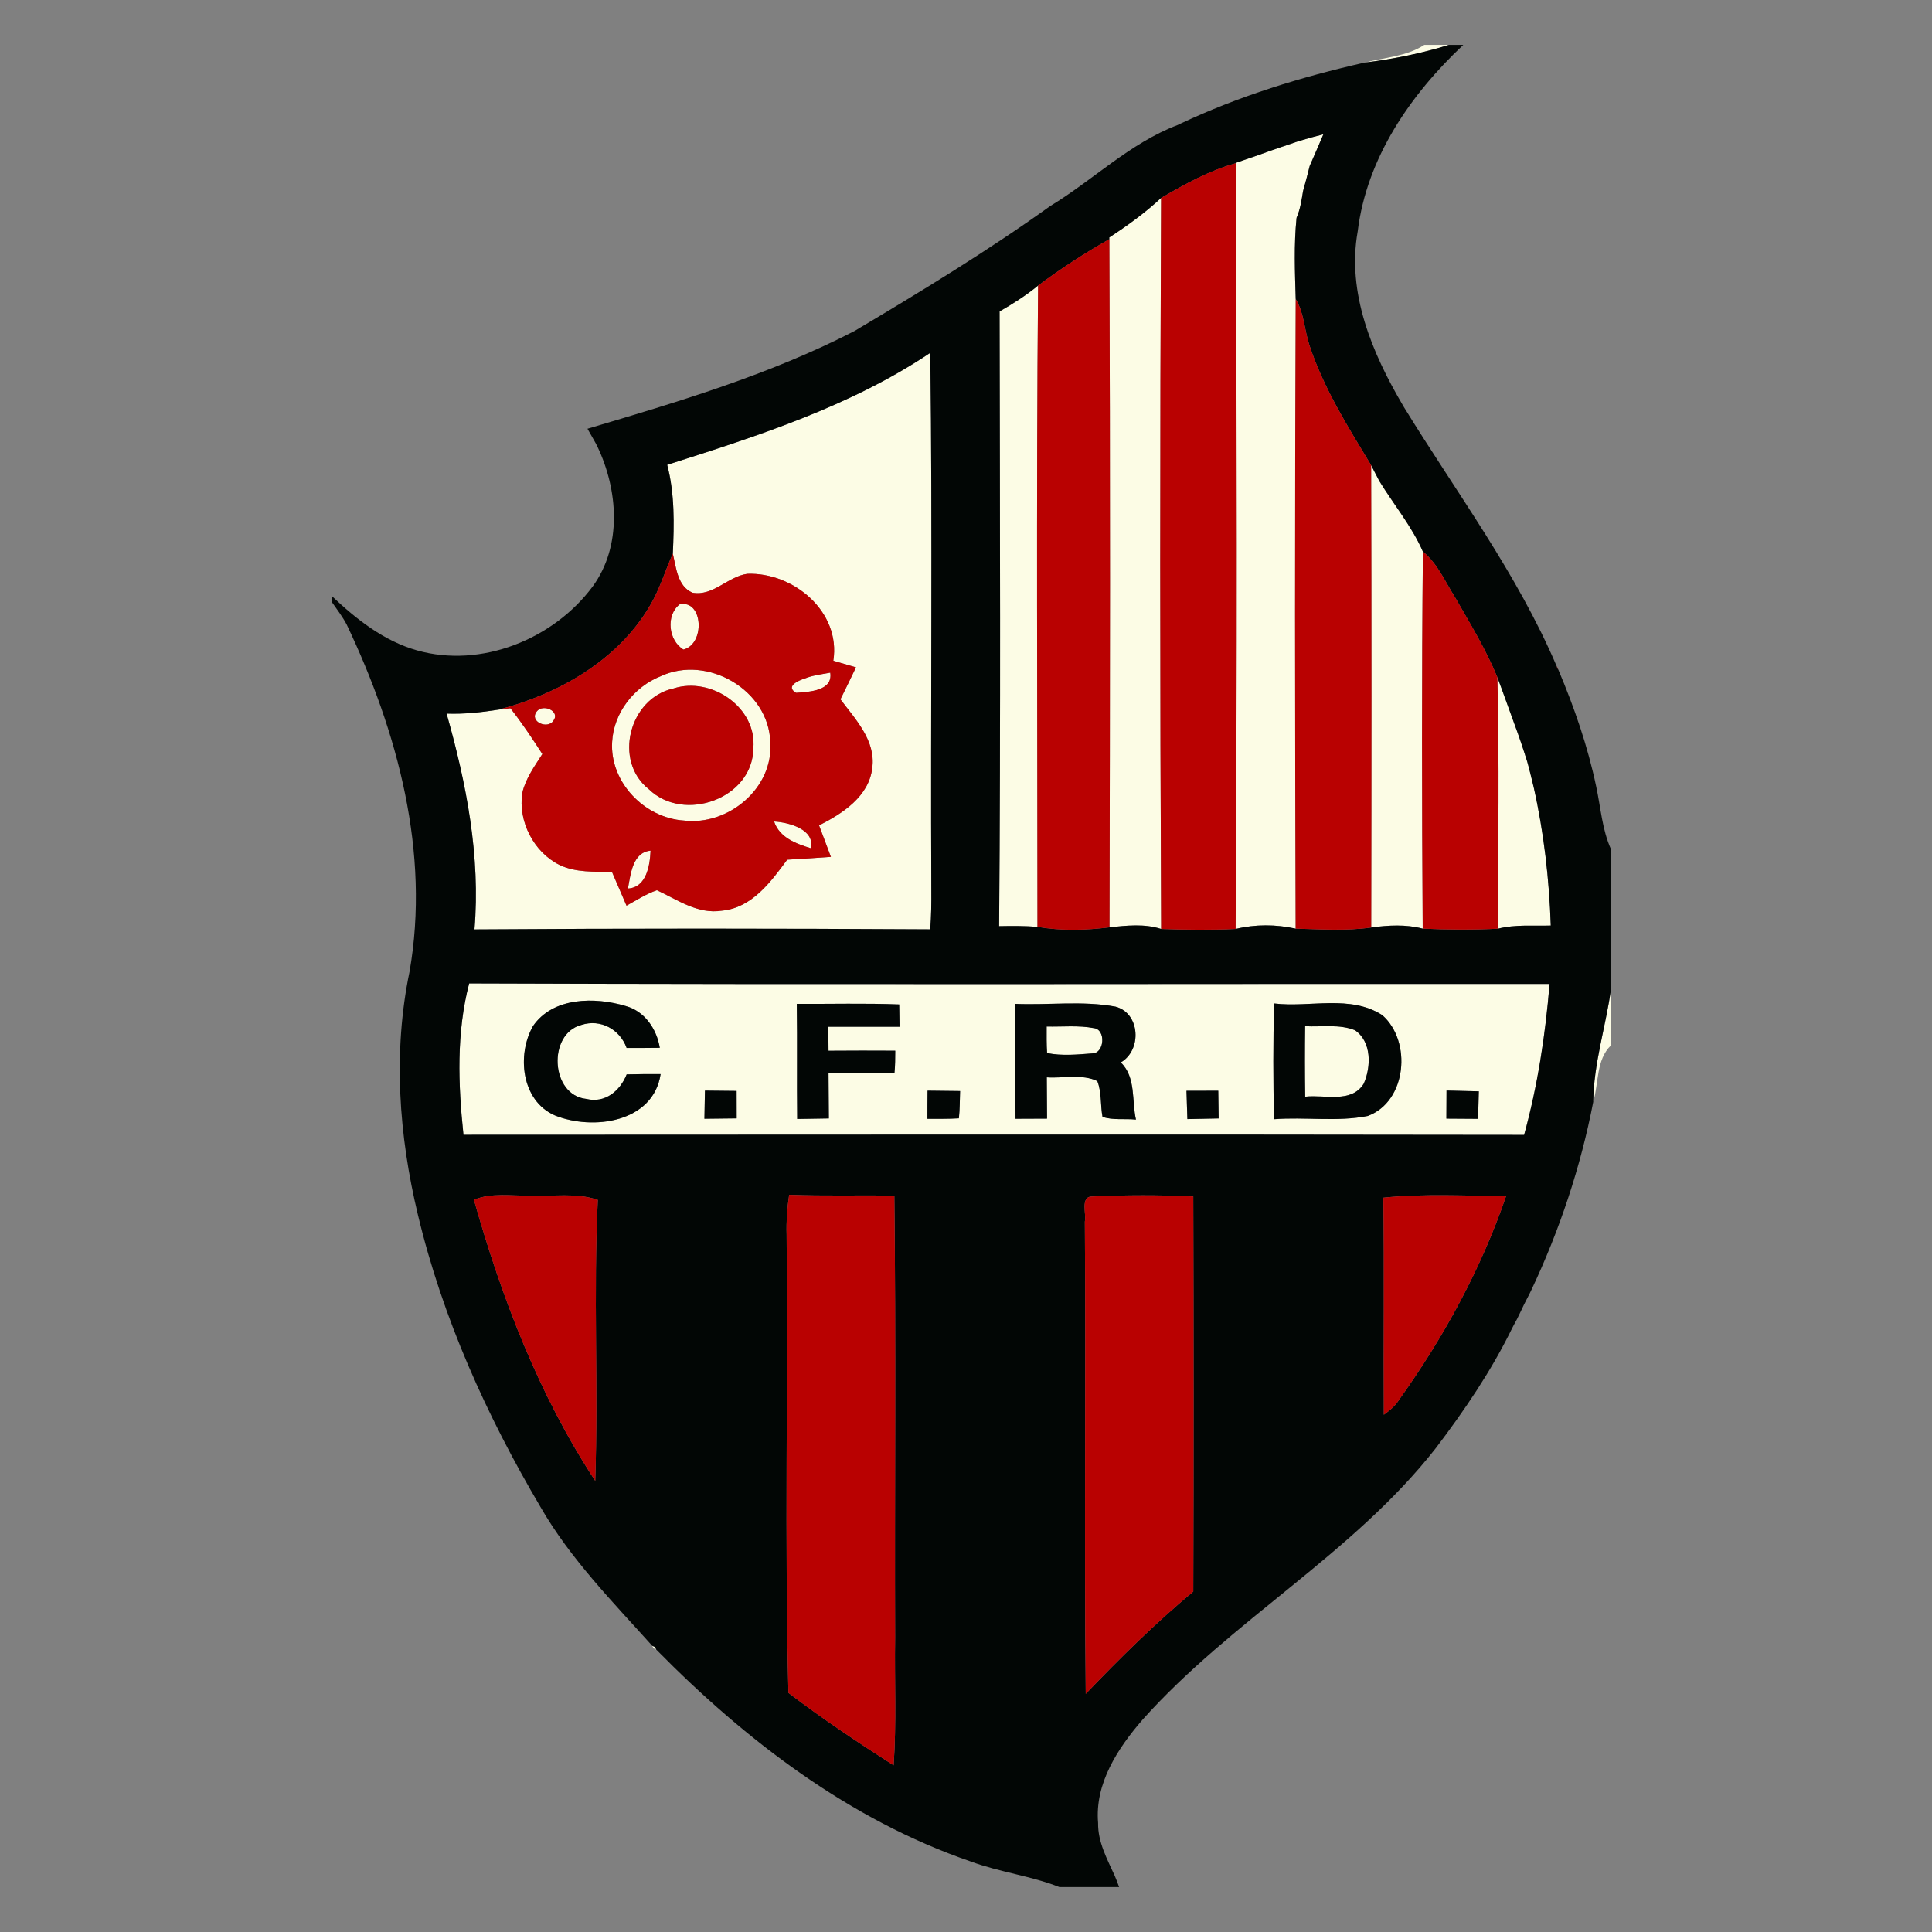 <?xml version="1.0" encoding="utf-8"?>
<!-- Generator: Adobe Illustrator 16.0.0, SVG Export Plug-In . SVG Version: 6.00 Build 0)  -->
<!DOCTYPE svg PUBLIC "-//W3C//DTD SVG 1.1//EN" "http://www.w3.org/Graphics/SVG/1.1/DTD/svg11.dtd">
<svg version="1.1" id="Layer_1" xmlns="http://www.w3.org/2000/svg" xmlns:xlink="http://www.w3.org/1999/xlink" x="0px" y="0px"
	 width="120px" height="120px" viewBox="40 84 120 120" enable-background="new 40 84 120 120" xml:space="preserve">
<rect x="40" y="84" width="120" height="120" fill="#808080" stroke="none"/>
<g id="_x23_fcfce5ff">
	<path fill="#FCFCE5" d="M128.467,86.787h1.525c-1.7,0.529-3.453,0.882-5.217,1.101C126.016,87.558,127.361,87.51,128.467,86.787z"
		/>
	<path fill="#FCFCE5" d="M120.632,92.775c0.517-0.159,1.04-0.302,1.565-0.433c-0.278,0.66-0.564,1.311-0.85,1.967
		c-0.132,0.521-0.259,1.037-0.41,1.553c-0.095,0.564-0.175,1.136-0.405,1.666c-0.171,1.68-0.103,3.365-0.052,5.049
		c-0.06,13.032-0.051,26.071-0.004,39.103c-1.22-0.27-2.516-0.278-3.73,0.02c0.1-15.853,0.075-31.709,0.012-47.562v-0.024
		c0.501-0.167,1.001-0.346,1.506-0.517c0.385-0.143,0.774-0.282,1.168-0.413C119.829,93.045,120.229,92.91,120.632,92.775z"/>
	<path fill="#FCFCE5" d="M108.898,98.75c1.133-0.739,2.229-1.534,3.219-2.455c-0.071,15.133-0.071,30.271,0.004,45.404
		c-1.041-0.338-2.146-0.211-3.21-0.103c0.035-14.248,0.052-28.496-0.008-42.743L108.898,98.75z"/>
	<path fill="#FCFCE5" d="M102.086,103.343c0.833-0.477,1.644-0.993,2.391-1.605c-0.115,13.274-0.039,26.552-0.039,39.83
		c-0.791-0.063-1.586-0.06-2.38-0.043C102.156,128.799,102.109,116.069,102.086,103.343z"/>
	<path fill="#FCFCE5" d="M81.441,112.871c5.638-1.795,11.386-3.635,16.341-6.957c0.143,11.101,0.012,22.209,0.064,33.314
		c0.007,0.834-0.004,1.665-0.067,2.495c-9.436-0.056-18.873-0.064-28.309,0.004c0.381-4.537-0.497-9.059-1.732-13.405
		c1.092,0.04,2.177-0.08,3.25-0.25c0.178-0.02,0.536-0.06,0.714-0.08c0.716,0.906,1.351,1.872,1.983,2.841
		c-0.489,0.767-1.042,1.522-1.248,2.424c-0.262,1.771,0.711,3.671,2.32,4.469c1.013,0.481,2.161,0.406,3.254,0.433
		c0.302,0.696,0.604,1.395,0.902,2.094c0.62-0.338,1.216-0.731,1.887-0.961c1.275,0.592,2.544,1.51,4.037,1.271
		c1.86-0.171,3.036-1.784,4.057-3.167c0.906-0.052,1.808-0.107,2.713-0.175c-0.242-0.651-0.493-1.303-0.734-1.954
		c1.461-0.743,3.106-1.8,3.305-3.584c0.219-1.688-1.044-3.004-1.978-4.248c0.326-0.66,0.651-1.323,0.965-1.986
		c-0.469-0.139-0.938-0.274-1.407-0.409c0.48-3.052-2.479-5.503-5.344-5.4c-1.208,0.167-2.134,1.411-3.405,1.172
		c-0.934-0.398-1.013-1.566-1.22-2.424C81.874,116.542,81.913,114.675,81.441,112.871z"/>
	<path fill="#FCFCE5" d="M125.165,112.899c0.167,0.322,0.337,0.647,0.504,0.973c0.895,1.462,2.027,2.821,2.71,4.39
		c-0.075,7.803-0.063,15.611-0.012,23.417c-1.045-0.278-2.138-0.21-3.198-0.071C125.188,132.037,125.192,122.47,125.165,112.899z"/>
	<path fill="#FCFCE5" d="M82.216,121.536c1.458-0.31,1.597,2.467,0.234,2.809C81.516,123.785,81.342,122.215,82.216,121.536z"/>
	<path fill="#FCFCE5" d="M81.044,125.998c2.9-1.351,6.718,0.87,6.801,4.108c0.207,2.849-2.618,5.197-5.372,4.858
		c-2.447-0.159-4.605-2.388-4.453-4.883C78.115,128.274,79.379,126.658,81.044,125.998 M81.835,126.761
		c-2.747,0.592-3.771,4.506-1.526,6.266c2.169,2.098,6.436,0.576,6.48-2.523C87.042,127.949,84.174,126.002,81.835,126.761z"/>
	<path fill="#FCFCE5" d="M89.979,126.146c0.505-0.207,1.058-0.263,1.589-0.366c0.179,1.133-1.308,1.192-2.121,1.252
		C88.76,126.638,89.59,126.264,89.979,126.146z"/>
	<path fill="#FCFCE5" d="M133.004,126.069c0.361,0.942,0.691,1.899,1.041,2.849c0.298,0.795,0.568,1.602,0.822,2.416
		c0.147,0.521,0.266,1.045,0.397,1.573c0.632,2.817,0.958,5.701,1.058,8.582c-1.098,0.032-2.21-0.079-3.282,0.195
		C133.047,136.479,133.135,131.271,133.004,126.069z"/>
	<path fill="#FCFCE5" d="M73.34,128.187c0.374-0.489,1.486-0.028,1.028,0.584C74.003,129.319,72.847,128.814,73.34,128.187z"/>
	<path fill="#FCFCE5" d="M88.081,135.025c0.917,0.051,2.558,0.497,2.28,1.661C89.438,136.4,88.417,136.03,88.081,135.025z"/>
	<path fill="#FCFCE5" d="M79.001,139.189c0.172-0.878,0.278-2.249,1.407-2.353C80.368,137.746,80.158,139.125,79.001,139.189z"/>
	<path fill="#FCFCE5" d="M68.787,154.485c-0.33-3.127-0.446-6.338,0.354-9.404c22.368,0.083,44.736,0.02,67.105,0.032
		c-0.259,3.162-0.739,6.316-1.581,9.379C112.705,154.457,90.746,154.478,68.787,154.485 M73.105,147.73
		c-1.013,1.788-0.723,4.633,1.347,5.543c2.357,0.961,6.127,0.457,6.581-2.559c-0.704-0.008-1.402,0-2.107,0.016
		c-0.405,1.017-1.334,1.813-2.506,1.525c-2.229-0.227-2.416-4.048-0.309-4.596c1.195-0.391,2.395,0.277,2.812,1.43
		c0.688,0.004,1.371,0,2.059-0.008c-0.191-1.165-0.93-2.27-2.114-2.595C76.959,145.916,74.353,145.916,73.105,147.73 M89.49,146.352
		c0.036,2.385-0.004,4.765,0.024,7.148c0.654-0.013,1.31-0.021,1.966-0.032c-0.007-0.938-0.015-1.879-0.02-2.816
		c1.367-0.013,2.734,0.043,4.096-0.016c0.049-0.457,0.044-0.918,0.049-1.375c-1.379-0.008-2.762-0.008-4.145,0.003
		c0-0.372-0.008-1.12-0.012-1.492c1.474,0,2.949,0,4.423,0c-0.008-0.461-0.012-0.923-0.021-1.384
		C93.729,146.305,91.608,146.364,89.49,146.352 M103.054,146.352c0.044,2.381-0.003,4.761,0.021,7.136
		c0.651,0,1.307-0.003,1.959-0.008c-0.004-0.854-0.012-1.713-0.016-2.565c1.033,0.07,2.182-0.227,3.139,0.233
		c0.278,0.708,0.183,1.487,0.322,2.222c0.659,0.223,1.39,0.095,2.077,0.17c-0.271-1.191,0.012-2.629-0.942-3.552
		c1.324-0.763,1.213-3.066-0.337-3.465C107.229,146.146,105.125,146.44,103.054,146.352 M119.142,146.328
		c-0.075,2.396-0.056,4.792-0.017,7.188c1.939-0.154,3.915,0.179,5.829-0.203c2.432-0.894,2.746-4.645,0.906-6.257
		C123.87,145.764,121.358,146.595,119.142,146.328 M83.785,151.74c-0.011,0.583-0.023,1.164-0.032,1.747
		c0.668-0.008,1.336-0.012,2.003-0.023c-0.004-0.567-0.004-1.136-0.004-1.704C85.096,151.752,84.44,151.747,83.785,151.74
		 M97.612,151.743c-0.008,0.58-0.008,1.165-0.008,1.749c0.651-0.005,1.303,0.012,1.955-0.031c0.06-0.564,0.055-1.129,0.075-1.694
		C98.959,151.756,98.283,151.752,97.612,151.743 M113.694,151.752c0.017,0.584,0.032,1.168,0.056,1.756
		c0.648-0.016,1.295-0.028,1.942-0.04c-0.011-0.571-0.02-1.148-0.023-1.721C115.01,151.747,114.351,151.747,113.694,151.752
		 M129.846,151.735c-0.005,0.58-0.009,1.161-0.009,1.744c0.656,0.005,1.312,0.005,1.968,0.013c0.016-0.568,0.03-1.141,0.047-1.708
		C131.181,151.764,130.513,151.747,129.846,151.735z"/>
	<path fill="#FCFCE5" d="M138.959,152.435c0.025-2.38,0.775-4.659,1.104-7.004v3.492
		C139.126,149.833,139.309,151.263,138.959,152.435z"/>
	<path fill="#FCFCE5" d="M105.009,147.759c0.975,0.023,1.971-0.087,2.937,0.1c0.751,0.087,0.659,1.549-0.083,1.568
		c-0.935,0.071-1.907,0.171-2.825-0.02C104.998,148.859,105.009,148.307,105.009,147.759z"/>
	<path fill="#FCFCE5" d="M121.064,147.739c1.025,0.056,2.118-0.144,3.096,0.25c1.048,0.715,1.005,2.281,0.544,3.321
		c-0.771,1.239-2.432,0.663-3.636,0.807C121.045,150.655,121.045,149.196,121.064,147.739z"/>
	<path fill="#FCFCE5" d="M80.511,186.227l0.167,0.075l0.083,0.158l-0.163-0.075L80.511,186.227z"/>
</g>
<g id="_x23_020605ff">
	<path fill="#020605" d="M129.992,86.787h0.895c-3.277,3.079-6,7.025-6.557,11.582c-0.684,3.818,0.898,7.564,2.797,10.791
		c0.021,0.032,0.057,0.099,0.076,0.131c3.254,5.296,7.024,10.322,9.477,16.071l0.051,0.135l0.063,0.107
		c0.989,2.34,1.828,4.76,2.349,7.251c0.281,1.303,0.365,2.67,0.921,3.902v8.673c-0.329,2.345-1.079,4.624-1.104,7.004
		c-0.779,4.045-2.093,7.986-3.854,11.71c-0.023,0.051-0.075,0.154-0.1,0.206l-0.19,0.37c-0.04,0.078-0.123,0.241-0.163,0.32
		l-0.194,0.41c-0.06,0.122-0.179,0.361-0.234,0.48l-0.194,0.357c-0.028,0.057-0.092,0.171-0.119,0.23
		c-1.292,2.643-2.953,5.086-4.729,7.426c-5.148,6.579-12.678,10.672-18.217,16.869c-1.537,1.776-2.976,3.958-2.761,6.418
		c-0.02,1.184,0.563,2.24,1.036,3.284c0.028,0.067,0.084,0.207,0.112,0.274l0.158,0.422h-3.707c-1.788-0.703-3.711-0.923-5.511-1.59
		c-7.529-2.586-13.997-7.536-19.532-13.163l-0.083-0.158l-0.167-0.075c-2.463-2.746-5.09-5.408-6.941-8.626
		c-3.341-5.661-6.083-11.733-7.612-18.146c-1.184-4.922-1.558-10.111-0.521-15.094c1.295-7.386-0.735-14.911-3.902-21.565
		c-0.262-0.501-0.611-0.95-0.933-1.415v-0.366c1.525,1.446,3.246,2.805,5.304,3.385c3.994,1.125,8.471-0.695,10.903-3.965
		c1.847-2.519,1.585-6.007,0.29-8.709c-0.024-0.043-0.067-0.131-0.088-0.175c-0.131-0.23-0.39-0.691-0.521-0.918
		c5.639-1.673,11.328-3.361,16.572-6.063c4.136-2.459,8.256-4.962,12.166-7.767c2.682-1.625,4.95-3.909,7.922-5.038
		c0.035-0.02,0.11-0.052,0.147-0.071c3.654-1.725,7.545-2.92,11.478-3.807C126.539,87.669,128.292,87.316,129.992,86.787
		 M120.632,92.775c-0.402,0.135-0.803,0.27-1.2,0.409c-0.394,0.131-0.783,0.27-1.168,0.413c-0.505,0.171-1.005,0.35-1.506,0.517
		v0.024c-1.657,0.457-3.162,1.303-4.641,2.158c-0.989,0.921-2.086,1.716-3.219,2.455l0.005,0.104
		c-1.534,0.87-3.016,1.832-4.427,2.884c-0.747,0.612-1.558,1.128-2.391,1.605c0.023,12.726,0.07,25.456-0.028,38.182
		c0.794-0.016,1.589-0.02,2.38,0.043c1.479,0.254,2.992,0.215,4.474,0.028c1.063-0.108,2.169-0.235,3.21,0.103
		c1.538,0.051,3.084,0.072,4.625,0c1.215-0.298,2.511-0.29,3.73-0.02c1.561,0.036,3.139,0.151,4.692-0.071
		c1.061-0.139,2.153-0.207,3.198,0.071c1.554,0.067,3.115,0.079,4.673,0.004c1.072-0.274,2.185-0.163,3.282-0.195
		c-0.1-2.88-0.426-5.765-1.058-8.582c-0.132-0.528-0.25-1.053-0.397-1.573c-0.254-0.814-0.524-1.621-0.822-2.416
		c-0.35-0.95-0.68-1.907-1.041-2.849c-0.719-1.748-1.712-3.369-2.649-5.002c-0.612-0.966-1.069-2.066-1.976-2.805
		c-0.683-1.569-1.815-2.928-2.71-4.39c-0.167-0.326-0.337-0.651-0.504-0.973c-1.442-2.384-2.948-4.776-3.83-7.442
		c-0.317-0.949-0.329-2.006-0.854-2.88c-0.051-1.685-0.119-3.369,0.052-5.049c0.23-0.529,0.311-1.102,0.405-1.666
		c0.151-0.516,0.278-1.033,0.41-1.553c0.285-0.656,0.571-1.307,0.85-1.967C121.672,92.473,121.148,92.616,120.632,92.775
		 M81.441,112.871c0.472,1.804,0.433,3.671,0.349,5.519c-0.48,1.072-0.814,2.213-1.419,3.226c-1.986,3.401-5.665,5.483-9.383,6.457
		c-1.074,0.17-2.158,0.291-3.25,0.25c1.235,4.347,2.113,8.868,1.732,13.405c9.436-0.068,18.873-0.06,28.309-0.004
		c0.063-0.831,0.075-1.661,0.067-2.495c-0.052-11.105,0.079-22.214-0.064-33.314C92.828,109.235,87.079,111.075,81.441,112.871
		 M68.787,154.485c21.959-0.008,43.918-0.028,65.878,0.007c0.842-3.063,1.322-6.217,1.581-9.379
		c-22.369-0.013-44.737,0.051-67.105-0.032C68.341,148.147,68.457,151.358,68.787,154.485 M69.438,158.522
		c1.724,6.099,4.045,12.145,7.533,17.454c0.194-5.81-0.12-11.634,0.159-17.447c-1.359-0.473-2.817-0.19-4.221-0.27
		C71.754,158.291,70.539,158.065,69.438,158.522 M88.859,160.69c0.091,9.484-0.127,18.977,0.111,28.456
		c2.102,1.604,4.303,3.075,6.535,4.501c0.183-2.634,0.051-5.271,0.092-7.905c-0.032-9.163,0.059-18.325-0.048-27.482
		c-2.177-0.028-4.354,0.036-6.532-0.049C88.891,159.03,88.835,159.86,88.859,160.69 M107.382,159.877
		c0.071,9.773-0.044,19.551,0.055,29.329c2.13-2.222,4.315-4.382,6.679-6.353c0.028-8.182,0.024-16.362,0-24.538
		c-2.086-0.096-4.176-0.092-6.257,0C107.071,158.299,107.492,159.4,107.382,159.877 M125.924,158.391
		c0.06,4.494,0.004,8.987,0.028,13.481c0.356-0.259,0.707-0.541,0.941-0.922c2.78-3.891,5.101-8.134,6.654-12.663
		C131.009,158.283,128.459,158.129,125.924,158.391z"/>
	<path fill="#020605" d="M73.105,147.73c1.248-1.814,3.854-1.814,5.761-1.243c1.184,0.325,1.923,1.43,2.114,2.595
		c-0.688,0.008-1.371,0.012-2.059,0.008c-0.417-1.152-1.617-1.82-2.812-1.43c-2.107,0.548-1.92,4.369,0.309,4.596
		c1.172,0.287,2.102-0.509,2.506-1.525c0.705-0.016,1.403-0.023,2.107-0.016c-0.454,3.016-4.224,3.52-6.581,2.559
		C72.382,152.363,72.092,149.519,73.105,147.73z"/>
	<path fill="#020605" d="M89.49,146.352c2.118,0.013,4.239-0.047,6.361,0.036c0.008,0.461,0.012,0.923,0.021,1.384
		c-1.474,0-2.949,0-4.423,0c0.004,0.372,0.012,1.12,0.012,1.492c1.382-0.011,2.766-0.011,4.145-0.003
		c-0.004,0.457,0,0.918-0.049,1.375c-1.361,0.059-2.729,0.003-4.096,0.016c0.005,0.938,0.012,1.879,0.02,2.816
		c-0.656,0.012-1.312,0.02-1.966,0.032C89.486,151.116,89.526,148.736,89.49,146.352z"/>
	<path fill="#020605" d="M103.054,146.352c2.071,0.089,4.176-0.205,6.223,0.171c1.55,0.398,1.661,2.702,0.337,3.465
		c0.954,0.923,0.672,2.36,0.942,3.552c-0.688-0.075-1.418,0.053-2.077-0.17c-0.14-0.734-0.044-1.514-0.322-2.222
		c-0.957-0.46-2.105-0.163-3.139-0.233c0.004,0.853,0.012,1.712,0.016,2.565c-0.652,0.005-1.308,0.008-1.959,0.008
		C103.051,151.112,103.098,148.732,103.054,146.352 M105.009,147.759c0,0.548-0.011,1.101,0.028,1.648
		c0.918,0.19,1.891,0.091,2.825,0.02c0.742-0.02,0.834-1.481,0.083-1.568C106.979,147.672,105.983,147.782,105.009,147.759z"/>
	<path fill="#020605" d="M119.142,146.328c2.217,0.267,4.729-0.564,6.719,0.728c1.84,1.612,1.525,5.363-0.906,6.257
		c-1.914,0.382-3.89,0.049-5.829,0.203C119.086,151.12,119.066,148.725,119.142,146.328 M121.064,147.739
		c-0.02,1.457-0.02,2.916,0.004,4.378c1.204-0.144,2.865,0.433,3.636-0.807c0.461-1.04,0.504-2.606-0.544-3.321
		C123.183,147.596,122.09,147.795,121.064,147.739z"/>
	<path fill="#020605" d="M83.785,151.74c0.656,0.007,1.312,0.012,1.967,0.02c0,0.568,0,1.137,0.004,1.704
		c-0.667,0.012-1.335,0.016-2.003,0.023C83.761,152.904,83.773,152.323,83.785,151.74z"/>
	<path fill="#020605" d="M97.612,151.743c0.671,0.009,1.347,0.013,2.021,0.023c-0.02,0.565-0.015,1.13-0.075,1.694
		c-0.652,0.043-1.304,0.026-1.955,0.031C97.604,152.908,97.604,152.323,97.612,151.743z"/>
	<path fill="#020605" d="M113.694,151.752c0.656-0.005,1.315-0.005,1.975-0.005c0.004,0.572,0.013,1.149,0.023,1.721
		c-0.647,0.012-1.294,0.024-1.942,0.04C113.727,152.92,113.711,152.336,113.694,151.752z"/>
	<path fill="#020605" d="M129.846,151.735c0.667,0.012,1.335,0.028,2.006,0.049c-0.017,0.567-0.031,1.14-0.047,1.708
		c-0.656-0.008-1.312-0.008-1.968-0.013C129.837,152.896,129.841,152.315,129.846,151.735z"/>
</g>
<g id="_x23_b90101ff">
	<path fill="#B90101" d="M113.15,91.766c0.035-0.02,0.11-0.052,0.147-0.071C113.261,91.714,113.186,91.746,113.15,91.766z"/>
	<path fill="#B90101" d="M112.117,96.295c1.479-0.854,2.983-1.701,4.641-2.158c0.063,15.853,0.088,31.709-0.012,47.562
		c-1.541,0.072-3.087,0.051-4.625,0C112.046,126.566,112.046,111.429,112.117,96.295z"/>
	<path fill="#B90101" d="M104.477,101.738c1.411-1.053,2.893-2.015,4.427-2.884c0.06,14.247,0.043,28.495,0.008,42.743
		c-1.481,0.187-2.995,0.226-4.474-0.028C104.438,128.29,104.361,115.012,104.477,101.738z"/>
	<path fill="#B90101" d="M120.48,102.577c0.525,0.874,0.537,1.931,0.854,2.88c0.882,2.666,2.388,5.058,3.83,7.442
		c0.027,9.571,0.023,19.138,0.004,28.709c-1.554,0.222-3.132,0.107-4.692,0.071C120.43,128.648,120.421,115.608,120.48,102.577z"/>
	<path fill="#B90101" d="M127.127,109.16c0.021,0.032,0.057,0.099,0.076,0.131C127.184,109.259,127.148,109.192,127.127,109.16z"/>
	<path fill="#B90101" d="M77.011,111.552c0.021,0.044,0.063,0.131,0.088,0.175l-0.04-0.083L77.011,111.552z"/>
	<path fill="#B90101" d="M80.372,121.615c0.605-1.013,0.938-2.153,1.419-3.226c0.207,0.858,0.286,2.026,1.22,2.424
		c1.271,0.238,2.197-1.006,3.405-1.172c2.864-0.103,5.824,2.348,5.344,5.4c0.469,0.135,0.938,0.27,1.407,0.409
		c-0.314,0.664-0.64,1.327-0.965,1.986c0.934,1.244,2.197,2.559,1.978,4.248c-0.199,1.784-1.843,2.841-3.305,3.584
		c0.242,0.651,0.493,1.303,0.734,1.954c-0.906,0.068-1.808,0.123-2.713,0.175c-1.021,1.383-2.197,2.996-4.057,3.167
		c-1.493,0.238-2.762-0.679-4.037-1.271c-0.671,0.23-1.267,0.624-1.887,0.961c-0.298-0.699-0.6-1.398-0.902-2.094
		c-1.093-0.027-2.241,0.048-3.254-0.433c-1.609-0.798-2.583-2.698-2.32-4.469c0.206-0.902,0.759-1.657,1.248-2.424
		c-0.632-0.969-1.267-1.935-1.983-2.841c-0.179,0.02-0.537,0.06-0.714,0.08C74.707,127.099,78.386,125.017,80.372,121.615
		 M82.216,121.536c-0.874,0.679-0.7,2.249,0.234,2.809C83.813,124.003,83.674,121.227,82.216,121.536 M81.044,125.998
		c-1.665,0.66-2.929,2.276-3.023,4.084c-0.152,2.495,2.006,4.724,4.453,4.883c2.754,0.338,5.579-2.01,5.372-4.858
		C87.762,126.868,83.944,124.647,81.044,125.998 M89.979,126.146c-0.389,0.119-1.219,0.492-0.532,0.886
		c0.813-0.06,2.3-0.119,2.121-1.252C91.037,125.883,90.484,125.938,89.979,126.146 M73.34,128.187
		c-0.493,0.627,0.663,1.132,1.028,0.584C74.826,128.159,73.714,127.698,73.34,128.187 M88.081,135.025
		c0.337,1.005,1.358,1.375,2.28,1.661C90.639,135.521,88.998,135.076,88.081,135.025 M79.001,139.189
		c1.157-0.064,1.367-1.443,1.407-2.353C79.279,136.94,79.173,138.311,79.001,139.189z"/>
	<path fill="#B90101" d="M128.379,118.262c0.906,0.739,1.363,1.839,1.976,2.805c0.938,1.633,1.931,3.254,2.649,5.002
		c0.131,5.201,0.043,10.41,0.036,15.614c-1.558,0.075-3.119,0.063-4.673-0.004C128.315,133.873,128.304,126.065,128.379,118.262z"/>
	<path fill="#B90101" d="M136.68,125.362l0.063,0.115l0.052,0.127l-0.063-0.107L136.68,125.362z"/>
	<path fill="#B90101" d="M81.835,126.761c2.339-0.759,5.208,1.188,4.954,3.743c-0.044,3.099-4.311,4.621-6.48,2.523
		C78.063,131.267,79.088,127.353,81.835,126.761z"/>
	<path fill="#B90101" d="M69.438,158.522c1.1-0.457,2.315-0.231,3.472-0.263c1.403,0.079,2.861-0.203,4.221,0.27
		c-0.279,5.813,0.035,11.638-0.159,17.447C73.483,170.667,71.162,164.621,69.438,158.522z"/>
	<path fill="#B90101" d="M88.859,160.69c-0.023-0.83,0.032-1.66,0.158-2.479c2.178,0.085,4.355,0.021,6.532,0.049
		c0.107,9.157,0.016,18.319,0.048,27.482c-0.041,2.634,0.091,5.271-0.092,7.905c-2.232-1.426-4.433-2.896-6.535-4.501
		C88.731,179.667,88.95,170.175,88.859,160.69z"/>
	<path fill="#B90101" d="M107.382,159.877c0.11-0.477-0.311-1.578,0.477-1.562c2.081-0.092,4.171-0.096,6.257,0
		c0.024,8.176,0.028,16.356,0,24.538c-2.363,1.971-4.549,4.131-6.679,6.353C107.338,179.428,107.453,169.65,107.382,159.877z"/>
	<path fill="#B90101" d="M125.924,158.391c2.535-0.262,5.085-0.107,7.624-0.104c-1.554,4.529-3.874,8.772-6.654,12.663
		c-0.234,0.381-0.585,0.663-0.941,0.922C125.928,167.378,125.983,162.885,125.924,158.391z"/>
	<path fill="#B90101" d="M135.006,164.351c0.024-0.052,0.076-0.155,0.1-0.206C135.082,164.195,135.03,164.299,135.006,164.351z"/>
	<path fill="#B90101" d="M134.652,165.041c0.04-0.079,0.123-0.242,0.163-0.32C134.775,164.799,134.692,164.962,134.652,165.041z"/>
	<path fill="#B90101" d="M134.224,165.932c0.056-0.119,0.175-0.358,0.234-0.48C134.398,165.573,134.279,165.813,134.224,165.932z"/>
	<path fill="#B90101" d="M133.91,166.52c0.027-0.06,0.091-0.174,0.119-0.23C134.001,166.346,133.938,166.46,133.91,166.52z"/>
	<path fill="#B90101" d="M109.24,200.517c0.028,0.067,0.084,0.207,0.112,0.274C109.324,200.724,109.269,200.584,109.24,200.517z"/>
</g>
</svg>
